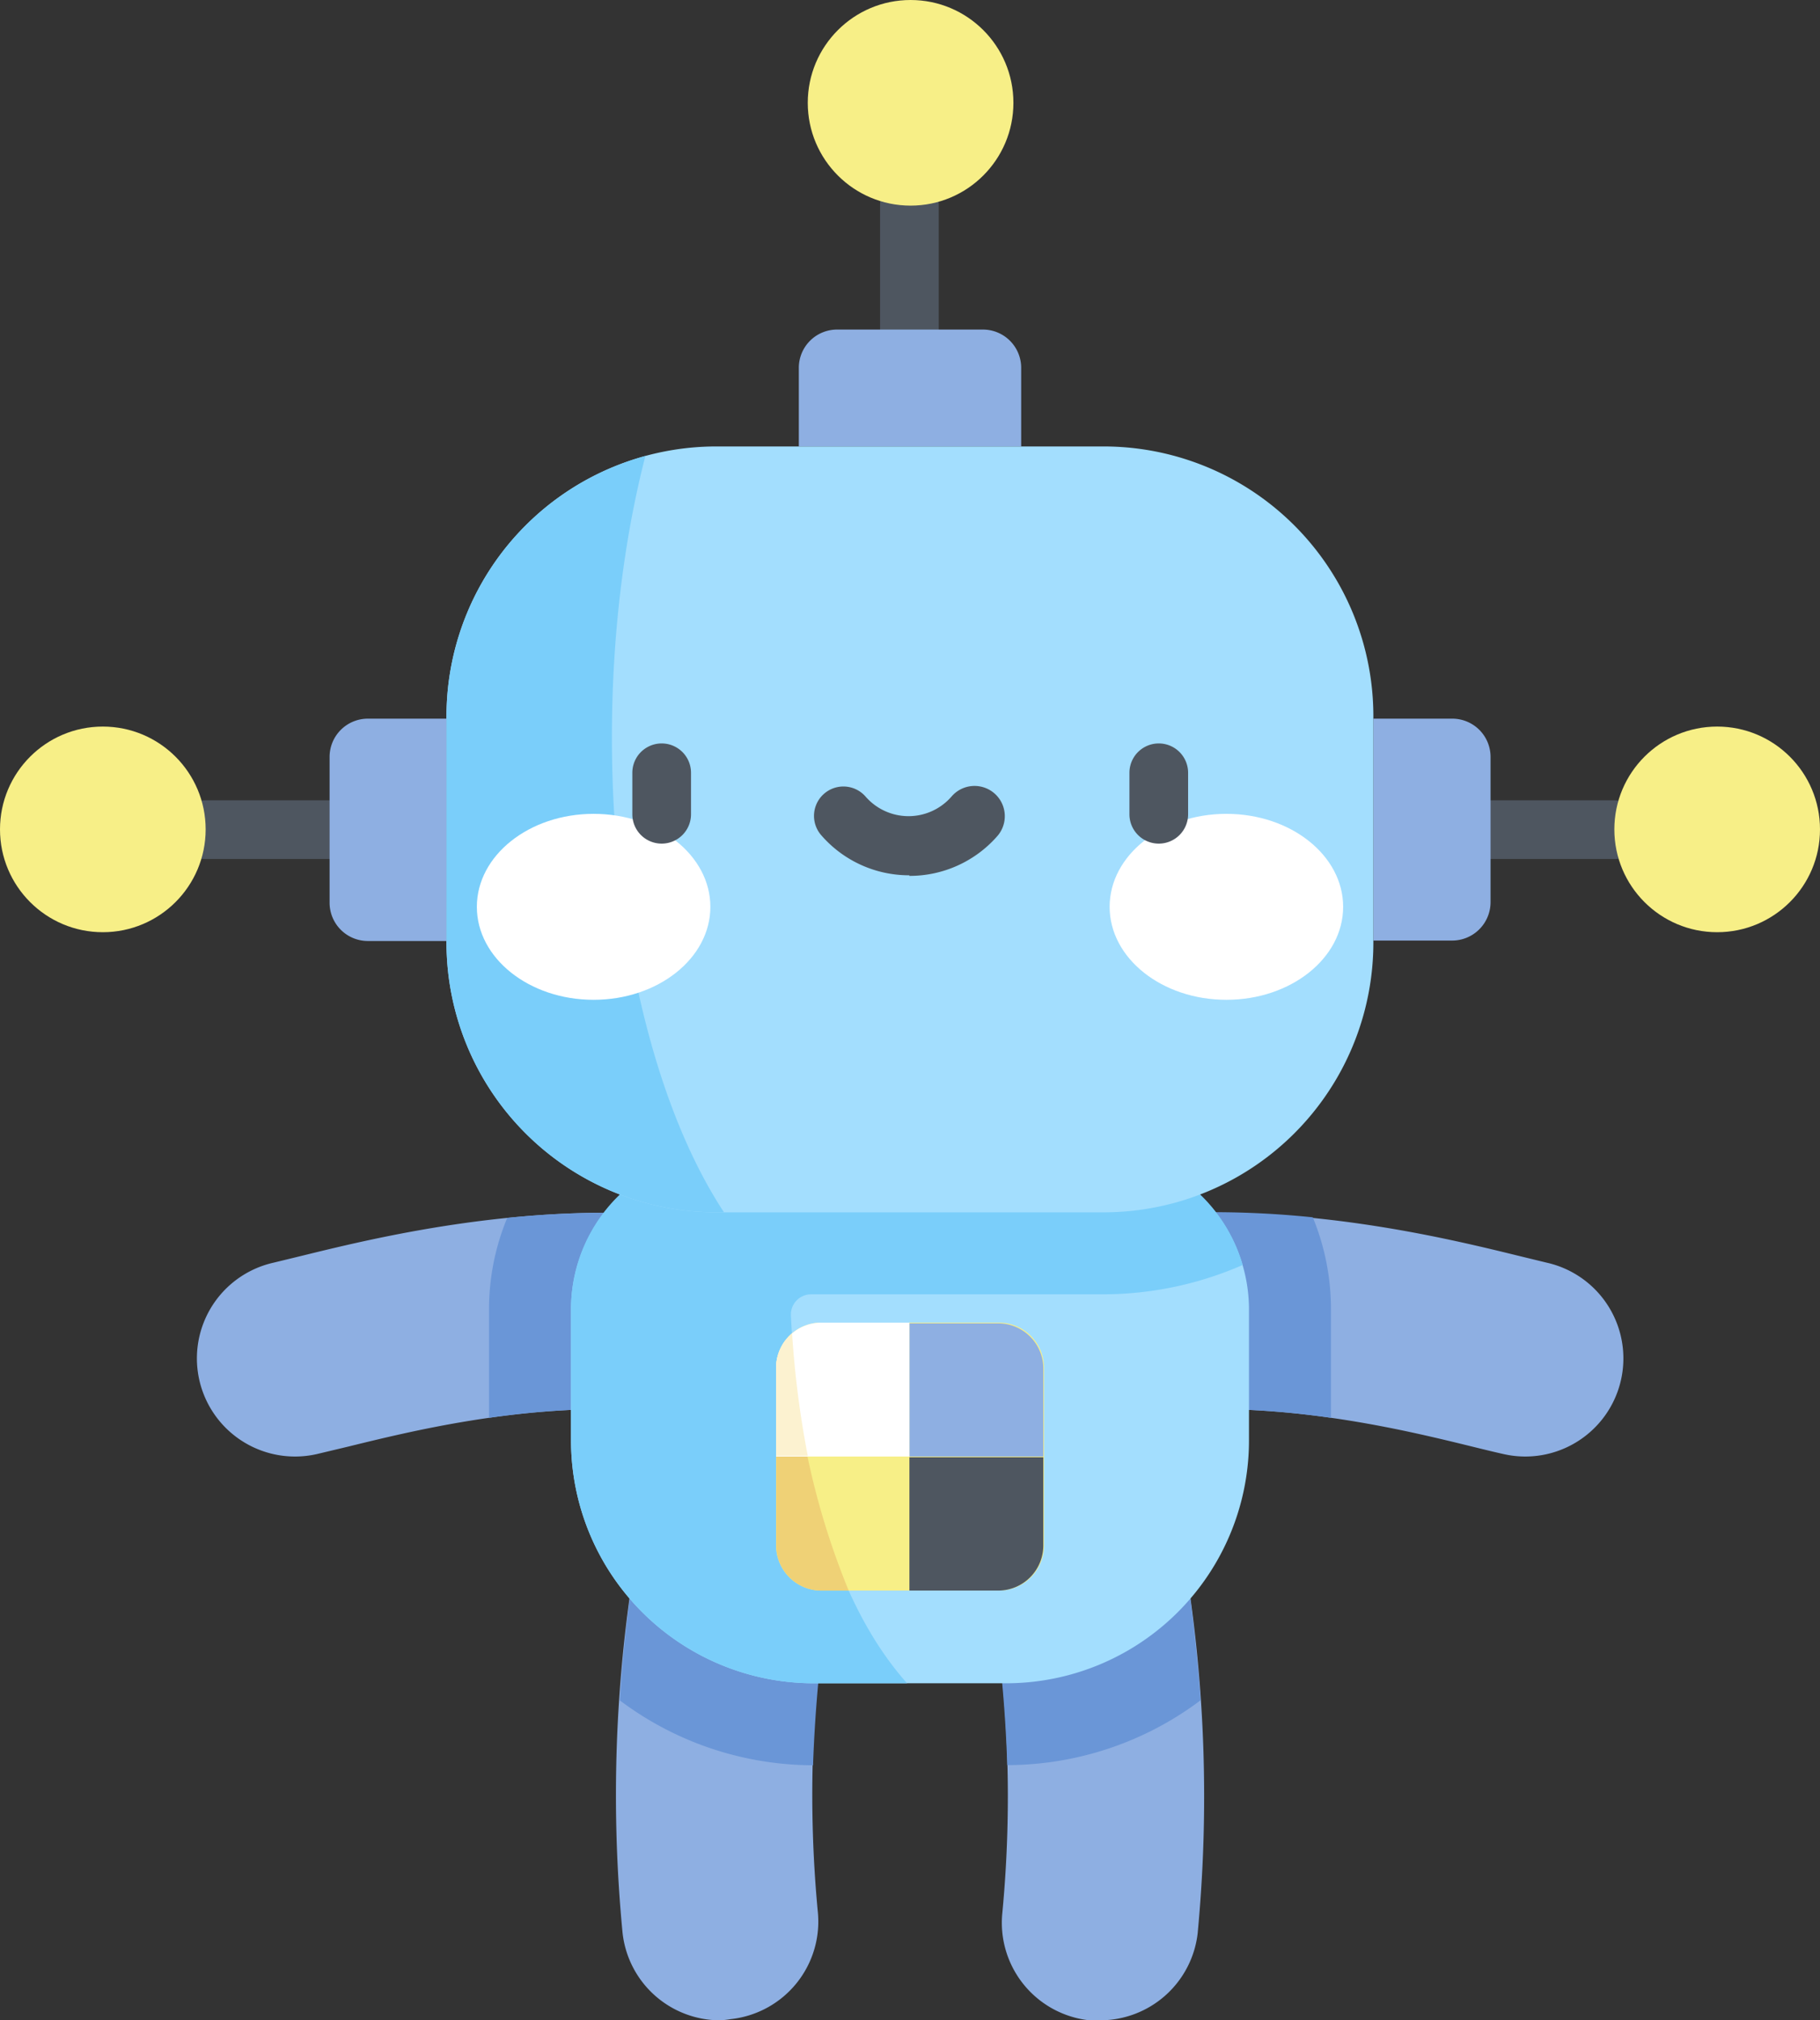 <?xml version="1.0" encoding="UTF-8"?> <svg xmlns="http://www.w3.org/2000/svg" id="Слой_1" data-name="Слой 1" viewBox="0 0 124.08 137.75"><rect x="0" y="0" width="124.08" height="137.75" fill="#333333" stroke="none"/> <defs> <style>.cls-1{fill:#8eafe2;}.cls-1,.cls-10,.cls-11,.cls-2,.cls-4,.cls-5,.cls-6,.cls-8,.cls-9{fill-rule:evenodd;}.cls-2{fill:#4e5660;}.cls-3,.cls-8{fill:#f7ef87;}.cls-4{fill:#6a96d7;}.cls-5{fill:#a3defe;}.cls-6{fill:#7acefa;}.cls-10,.cls-7{fill:#fff;}.cls-9{fill:#efd176;}.cls-11{fill:#fcf2d0;}</style> </defs> <path class="cls-1" d="M49.09,137.75a6.69,6.69,0,0,1-6.65-6,98,98,0,0,1,.82-25.06,6.69,6.69,0,1,1,13.23,2,84.8,84.8,0,0,0-.74,21.61,6.69,6.69,0,0,1-5.94,7.37A5.79,5.79,0,0,1,49.09,137.75Z"></path> <path class="cls-1" d="M20.11,99.31a6.69,6.69,0,0,1-1.45-13.22l1.85-.45c4.68-1.15,13.39-3.29,23.23-2.91a6.69,6.69,0,0,1-.51,13.38c-8-.31-15.2,1.47-19.52,2.53l-2.14.51a6.66,6.66,0,0,1-1.46.16Z"></path> <path class="cls-1" d="M75,137.75a6.06,6.06,0,0,1-.73,0,6.69,6.69,0,0,1-5.93-7.37,84.39,84.39,0,0,0-.75-21.61,6.7,6.7,0,0,1,13.24-2,98.47,98.47,0,0,1,.82,25.06A6.7,6.7,0,0,1,75,137.75Z"></path> <path class="cls-1" d="M104,99.31a6.66,6.66,0,0,1-1.46-.16c-.63-.14-1.33-.31-2.14-.51-4.32-1.06-11.56-2.84-19.52-2.53a6.7,6.7,0,0,1-.52-13.38c9.84-.37,18.55,1.76,23.23,2.91l1.85.45A6.69,6.69,0,0,1,104,99.31Z"></path> <path class="cls-2" d="M22.47,58.57H14a2,2,0,1,1,0-4h8.46a2,2,0,1,1,0,4h0Z"></path> <circle class="cls-3" cx="7.01" cy="56.55" r="7.01"></circle> <path class="cls-1" d="M30.44,49H25.08a2.61,2.61,0,0,0-2.61,2.61v9.93a2.61,2.61,0,0,0,2.61,2.62h5.36V49Z"></path> <path class="cls-2" d="M62,24.48a2,2,0,0,1-2-2V14a2,2,0,0,1,4,0v8.45A2,2,0,0,1,62,24.48Z"></path> <circle class="cls-3" cx="62.08" cy="7.01" r="7.01"></circle> <path class="cls-1" d="M69.62,30.44V25.08A2.61,2.61,0,0,0,67,22.47H57.08a2.61,2.61,0,0,0-2.62,2.61v5.36Z"></path> <path class="cls-2" d="M110.06,58.57h-8.45a2,2,0,1,1,0-4h8.45a2,2,0,1,1,0,4h0Z"></path> <circle class="cls-3" cx="117.07" cy="56.55" r="7.01"></circle> <path class="cls-1" d="M93.63,49H99a2.61,2.61,0,0,1,2.62,2.61v9.93A2.62,2.62,0,0,1,99,64.13H93.63V49Z"></path> <path class="cls-4" d="M50.88,101.11a6.7,6.7,0,0,0-7.62,5.61c-.48,3.15-.82,6.23-1,9.22a22,22,0,0,0,13.17,4.42,99.94,99.94,0,0,1,1.09-11.63,6.68,6.68,0,0,0-5.61-7.62Z"></path> <path class="cls-4" d="M80.82,106.72a6.7,6.7,0,0,0-13.24,2,95.76,95.76,0,0,1,1.09,11.63,22,22,0,0,0,13.18-4.42c-.22-3-.56-6.07-1-9.22Z"></path> <path class="cls-4" d="M80.33,82.73a6.69,6.69,0,1,0,.52,13.37,56,56,0,0,1,9.89.57V89.28A16.42,16.42,0,0,0,89.5,83a66.65,66.65,0,0,0-9.17-.31Z"></path> <path class="cls-4" d="M43.74,82.73a66.5,66.5,0,0,0-9.16.31,16.23,16.23,0,0,0-1.24,6.24v7.39a55.86,55.86,0,0,1,9.89-.57,6.69,6.69,0,1,0,.51-13.37Z"></path> <path class="cls-5" d="M74.34,78.48H49.73a10.81,10.81,0,0,0-10.8,10.8v8.93a16.56,16.56,0,0,0,16.56,16.56h13.1A16.56,16.56,0,0,0,85.15,98.21V89.28a10.81,10.81,0,0,0-10.81-10.8Z"></path> <path class="cls-6" d="M53.92,89.69a1.38,1.38,0,0,1,1.38-1.44H75.24a23.78,23.78,0,0,0,9.48-2,10.79,10.79,0,0,0-10.37-7.81H49.74A10.81,10.81,0,0,0,38.93,89.29v8.92a16.56,16.56,0,0,0,16.56,16.56h6.35c-5.25-5.9-7.44-15.57-7.92-25.07Z"></path> <path class="cls-5" d="M75.24,30.44H48.84a18.4,18.4,0,0,0-18.4,18.4V64.26a18.4,18.4,0,0,0,18.4,18.4h26.4a18.39,18.39,0,0,0,18.39-18.4V48.84A18.39,18.39,0,0,0,75.24,30.44Z"></path> <path class="cls-6" d="M44,31.09A18.41,18.41,0,0,0,30.44,48.84V64.26a18.4,18.4,0,0,0,18.4,18.4h.52c-7.63-11.6-9.8-34.35-5.36-51.57Z"></path> <ellipse class="cls-7" cx="40.47" cy="61.83" rx="7.96" ry="6.34"></ellipse> <ellipse class="cls-7" cx="83.61" cy="61.83" rx="7.96" ry="6.34"></ellipse> <path class="cls-2" d="M45.11,57.52a2,2,0,0,1-2-2V52.69a2,2,0,0,1,4,0V55.5A2,2,0,0,1,45.11,57.52Z"></path> <path class="cls-2" d="M79,57.52a2,2,0,0,1-2-2V52.69a2,2,0,0,1,4,0V55.5A2,2,0,0,1,79,57.52Z"></path> <path class="cls-2" d="M62,59.68a7.92,7.92,0,0,1-6-2.72,2,2,0,1,1,3-2.66,3.88,3.88,0,0,0,5.88,0A2,2,0,0,1,68,57a7.94,7.94,0,0,1-6,2.72Z"></path> <path class="cls-8" d="M56,108.45h12.1a3.08,3.08,0,0,0,3.08-3.09V93.26a3.08,3.08,0,0,0-3.08-3.08H56a3.08,3.08,0,0,0-3.09,3.08v12.1A3.09,3.09,0,0,0,56,108.45Z"></path> <path class="cls-9" d="M57.86,108.45A52,52,0,0,1,54,90.91a3.1,3.1,0,0,0-1.08,2.35v12.1A3.08,3.08,0,0,0,56,108.45Z"></path> <path class="cls-1" d="M62,99.31h9.13v-6a3.08,3.08,0,0,0-3.08-3.08H62Z"></path> <path class="cls-10" d="M52.91,99.31H62V90.18H56a3.08,3.08,0,0,0-3.09,3.08v6Z"></path> <path class="cls-11" d="M54,90.91a3.11,3.11,0,0,0-1.09,2.35v6h2.16A66.26,66.26,0,0,1,54,90.91Z"></path> <path class="cls-2" d="M62,108.45h6.05a3.08,3.08,0,0,0,3.08-3.09v-6H62v9.14Z"></path> </svg> 